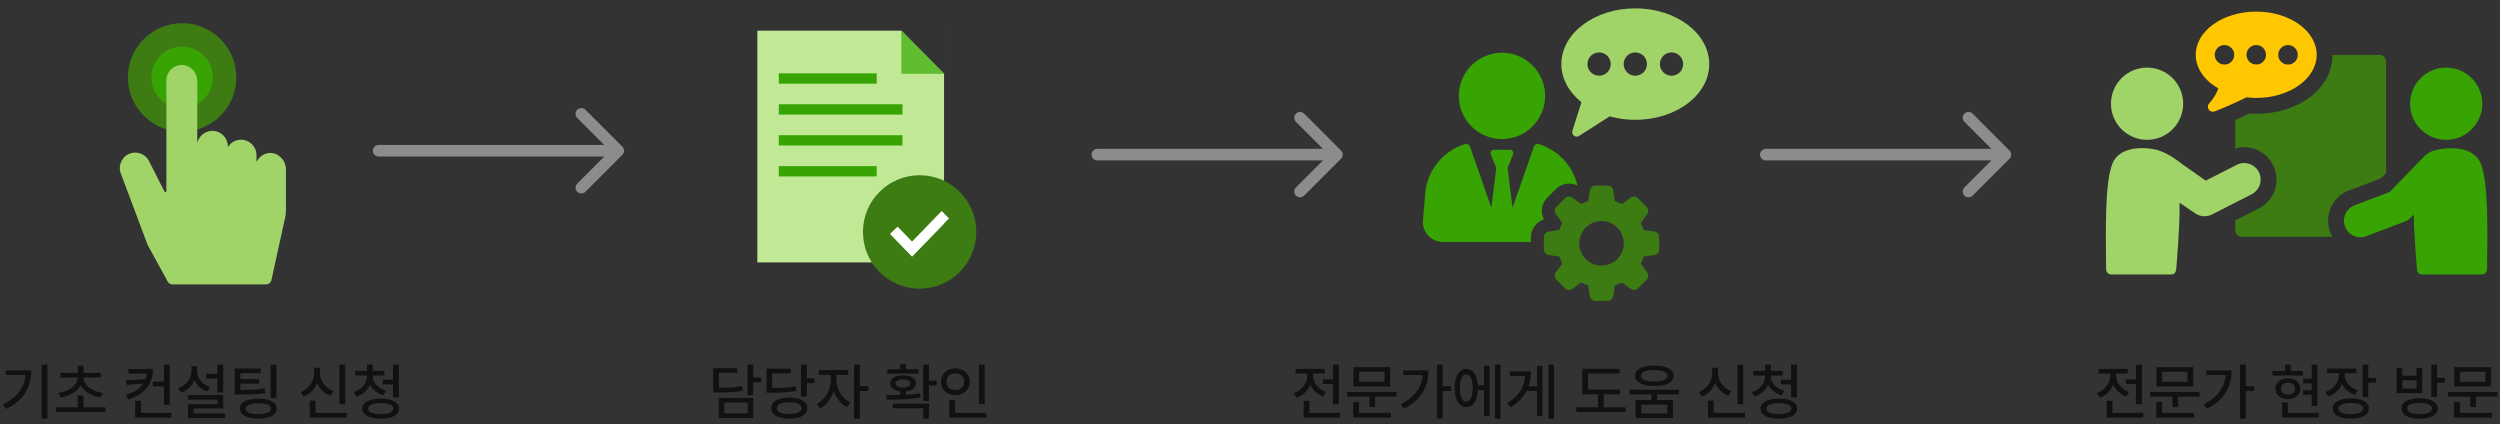 <svg width="448" height="76" viewBox="0 0 448 76" fill="none" xmlns="http://www.w3.org/2000/svg">
<rect x="0" y="0" width="448" height="76" fill="#333333" stroke="none"/>
<g clip-path="url(#clip0_5868_58370)">
<path fill-rule="evenodd" clip-rule="evenodd" d="M161.525 5.495H135.715V47.023H169.176V5.495H169.174V13.221L161.525 5.495Z" fill="#C0E895"/>
<path d="M169.176 13.222H161.528V5.496L169.176 13.222Z" fill="#5FBC2E"/>
<path d="M157.105 13.144H139.563V14.991H157.105V13.144Z" fill="#37A403"/>
<path d="M161.721 18.685H139.563V20.533H161.721V18.685Z" fill="#37A403"/>
<path d="M161.721 24.227H139.563V26.074H161.721V24.227Z" fill="#37A403"/>
<path d="M157.105 29.769H139.563V31.616H157.105V29.769Z" fill="#37A403"/>
<path fill-rule="evenodd" clip-rule="evenodd" d="M170.076 39.127L163.44 45.968L159.518 41.926L160.844 40.64L163.44 43.315L168.751 37.841L170.076 39.127ZM154.642 41.563C154.642 35.952 159.188 31.403 164.797 31.403C170.406 31.403 174.953 35.952 174.953 41.563C174.953 47.174 170.406 51.722 164.797 51.722C159.188 51.722 154.642 47.174 154.642 41.563Z" fill="#3C7C13"/>
<path d="M159.519 41.926L160.844 40.639L163.44 43.315L168.751 37.841L170.076 39.127L163.44 45.968L159.519 41.926Z" fill="white"/>
<path d="M134.985 67.659H136.392V68.503H134.985V70.819H133.957V65.342H134.985V67.659ZM132.118 66.814H128.829V69.487C129.821 69.48 130.615 69.457 131.214 69.417C131.813 69.374 132.406 69.293 132.994 69.174L133.113 69.996C132.493 70.13 131.858 70.218 131.209 70.262C130.56 70.305 129.68 70.328 128.569 70.332H127.801V65.981H132.118V66.814ZM134.985 74.911H128.796V71.306H134.985V74.911ZM129.803 74.077H133.979V72.129H129.803V74.077ZM144.582 67.788H145.967V68.654H144.582V71.057H143.532V65.342H144.582V67.788ZM141.433 71.241C142.09 71.241 142.661 71.319 143.148 71.474C143.635 71.625 144.01 71.844 144.273 72.129C144.537 72.41 144.668 72.746 144.668 73.135C144.668 73.529 144.537 73.867 144.273 74.153C144.01 74.437 143.635 74.654 143.148 74.802C142.664 74.954 142.093 75.029 141.433 75.029C140.769 75.029 140.195 74.954 139.708 74.802C139.22 74.654 138.846 74.437 138.583 74.153C138.319 73.867 138.187 73.529 138.187 73.135C138.187 72.749 138.319 72.413 138.583 72.129C138.846 71.844 139.22 71.625 139.708 71.474C140.198 71.319 140.773 71.241 141.433 71.241ZM141.433 72.085C140.733 72.085 140.187 72.176 139.794 72.356C139.401 72.537 139.204 72.796 139.204 73.135C139.204 73.47 139.398 73.731 139.783 73.914C140.169 74.095 140.708 74.185 141.401 74.185C142.108 74.185 142.66 74.093 143.056 73.909C143.457 73.725 143.655 73.467 143.651 73.135C143.655 72.8 143.46 72.541 143.067 72.361C142.678 72.177 142.133 72.085 141.433 72.085ZM141.693 66.901H138.382V69.52C139.359 69.52 140.154 69.498 140.768 69.455C141.385 69.412 141.989 69.329 142.58 69.206L142.688 70.039C142.061 70.17 141.422 70.256 140.773 70.299C140.124 70.343 139.244 70.364 138.133 70.364H137.354V66.057H141.693V66.901ZM149.894 68.2C149.894 68.705 150 69.217 150.213 69.737C150.426 70.256 150.721 70.729 151.1 71.155C151.479 71.576 151.906 71.901 152.382 72.129L151.798 72.951C151.257 72.692 150.778 72.305 150.359 71.793C149.944 71.281 149.625 70.702 149.402 70.056C149.178 70.756 148.85 71.385 148.417 71.944C147.988 72.504 147.499 72.919 146.951 73.189L146.356 72.367C146.832 72.135 147.261 71.797 147.644 71.349C148.029 70.898 148.331 70.395 148.547 69.839C148.767 69.284 148.877 68.737 148.877 68.2V67.171H146.702V66.316H152.003V67.171H149.894V68.2ZM154.08 69.195H155.628V70.062H154.08V75.04H153.042V65.342H154.08V69.195ZM166.469 68.232H167.854V69.087H166.469V71.869H165.441V65.353H166.469V68.232ZM158.776 70.797C159.711 70.797 160.554 70.788 161.308 70.77V70.11C160.753 70.048 160.314 69.895 159.993 69.65C159.672 69.401 159.512 69.087 159.512 68.708C159.512 68.416 159.606 68.162 159.793 67.945C159.984 67.725 160.253 67.556 160.6 67.437C160.949 67.317 161.355 67.258 161.816 67.258C162.282 67.258 162.687 67.317 163.034 67.437C163.383 67.556 163.654 67.723 163.845 67.94C164.036 68.156 164.132 68.412 164.132 68.708C164.132 69.087 163.973 69.401 163.656 69.65C163.338 69.895 162.902 70.048 162.347 70.11V70.732C163.317 70.689 164.168 70.617 164.9 70.516L164.976 71.241C164.06 71.4 163.124 71.502 162.168 71.549C161.212 71.593 160.125 71.616 158.906 71.62L158.776 70.797ZM166.469 75.04H165.441V73.157H159.988V72.334H166.469V75.04ZM164.618 66.944H159.014V66.176H161.308V65.266H162.347V66.176H164.618V66.944ZM161.795 67.972C161.391 67.972 161.073 68.037 160.843 68.167C160.612 68.297 160.496 68.478 160.496 68.708C160.496 68.932 160.616 69.111 160.854 69.244C161.091 69.378 161.413 69.444 161.816 69.444C162.224 69.444 162.547 69.378 162.785 69.244C163.027 69.111 163.147 68.932 163.147 68.708C163.147 68.474 163.027 68.293 162.785 68.167C162.547 68.037 162.216 67.972 161.795 67.972ZM176.466 72.4H175.427V65.353H176.466V72.4ZM176.757 74.834H170.125V71.685H171.154V73.99H176.757V74.834ZM171.208 66.002C171.691 66.002 172.129 66.107 172.522 66.316C172.915 66.522 173.223 66.809 173.447 67.177C173.671 67.541 173.783 67.954 173.783 68.416C173.783 68.874 173.671 69.287 173.447 69.656C173.223 70.02 172.915 70.307 172.522 70.516C172.129 70.725 171.691 70.83 171.208 70.83C170.721 70.83 170.279 70.727 169.882 70.522C169.489 70.312 169.181 70.023 168.957 69.656C168.734 69.287 168.621 68.874 168.621 68.416C168.621 67.954 168.734 67.541 168.957 67.177C169.181 66.809 169.489 66.522 169.882 66.316C170.279 66.107 170.721 66.002 171.208 66.002ZM171.208 66.901C170.908 66.901 170.638 66.964 170.396 67.09C170.158 67.216 169.97 67.395 169.833 67.626C169.697 67.857 169.628 68.12 169.628 68.416C169.628 68.708 169.697 68.968 169.833 69.195C169.97 69.423 170.158 69.6 170.396 69.726C170.638 69.848 170.908 69.91 171.208 69.91C171.503 69.91 171.77 69.848 172.008 69.726C172.246 69.6 172.434 69.423 172.571 69.195C172.707 68.968 172.776 68.708 172.776 68.416C172.776 68.12 172.707 67.857 172.571 67.626C172.434 67.395 172.246 67.216 172.008 67.09C171.77 66.964 171.503 66.901 171.208 66.901Z" fill="#111111"/>
<path d="M67.858 25.977C67.284 25.977 66.819 26.442 66.819 27.016C66.819 27.59 67.284 28.055 67.858 28.055V25.977ZM111.523 27.751C111.928 27.345 111.928 26.687 111.523 26.281L104.913 19.669C104.507 19.263 103.85 19.263 103.444 19.669C103.039 20.074 103.039 20.732 103.444 21.138L109.32 27.016L103.444 32.894C103.039 33.3 103.039 33.957 103.444 34.363C103.85 34.769 104.507 34.769 104.913 34.363L111.523 27.751ZM67.858 28.055H110.788V25.977H67.858V28.055Z" fill="#8C8C8C"/>
<path d="M196.649 26.669C196.076 26.669 195.61 27.135 195.61 27.709C195.61 28.282 196.076 28.748 196.649 28.748V26.669ZM240.314 28.443C240.719 28.038 240.719 27.38 240.314 26.974L233.704 20.361C233.298 19.955 232.641 19.955 232.235 20.361C231.83 20.767 231.83 21.425 232.235 21.831L238.111 27.709L232.235 33.586C231.83 33.992 231.83 34.65 232.235 35.056C232.641 35.462 233.298 35.462 233.704 35.056L240.314 28.443ZM196.649 28.748H239.579V26.669H196.649V28.748Z" fill="#8C8C8C"/>
<path d="M316.439 26.669C315.866 26.669 315.4 27.135 315.4 27.709C315.4 28.282 315.866 28.748 316.439 28.748V26.669ZM360.104 28.443C360.509 28.038 360.509 27.38 360.104 26.974L353.494 20.361C353.088 19.955 352.431 19.955 352.025 20.361C351.62 20.767 351.62 21.425 352.025 21.831L357.901 27.709L352.025 33.586C351.62 33.992 351.62 34.65 352.025 35.056C352.431 35.462 353.088 35.462 353.494 35.056L360.104 28.443ZM316.439 28.748H359.369V26.669H316.439V28.748Z" fill="#8C8C8C"/>
<path d="M32.635 23.587C37.999 23.587 42.347 19.237 42.347 13.872C42.347 8.506 37.999 4.156 32.635 4.156C27.272 4.156 22.924 8.506 22.924 13.872C22.924 19.237 27.272 23.587 32.635 23.587Z" fill="#3C7C13"/>
<path d="M32.863 19.375C35.901 19.249 38.262 16.682 38.136 13.642C38.01 10.603 35.444 8.241 32.406 8.367C29.367 8.494 27.006 11.06 27.133 14.1C27.259 17.14 29.825 19.501 32.863 19.375Z" fill="#37A403"/>
<path d="M48.632 27.417C47.451 27.352 46.421 28.03 45.964 29.025V27.804C45.964 26.276 44.723 25.035 43.196 25.035C42.186 25.035 41.307 25.577 40.825 26.381V26.221C40.825 24.693 39.584 23.451 38.056 23.451C36.735 23.451 35.63 24.381 35.353 25.623V14.535C35.353 13.113 34.334 11.836 32.922 11.67C31.244 11.474 29.817 12.781 29.817 14.419V34.237C29.817 34.428 29.561 34.489 29.475 34.318L26.742 28.945C26.099 27.558 24.451 26.959 23.065 27.603C21.678 28.251 21.08 29.895 21.723 31.282L26.436 43.847L30.048 50.456C30.219 50.763 30.54 50.959 30.892 50.959H47.697C48.149 50.959 48.541 50.642 48.637 50.205L51.018 39.339C51.164 38.771 51.239 38.188 51.239 37.605V30.302C51.239 28.859 50.069 27.497 48.627 27.422L48.632 27.417Z" fill="#A0D468"/>
<path d="M8.498 75.029H7.47V65.342H8.498V75.029ZM5.609 66.37C5.613 67.875 5.258 69.21 4.544 70.375C3.833 71.54 2.681 72.507 1.087 73.276L0.535 72.454C1.808 71.847 2.773 71.11 3.429 70.24C4.086 69.37 4.464 68.358 4.565 67.204H1.011V66.37H5.609ZM18.884 73.849H10.024V72.995H13.929V70.895H14.957V72.995H18.884V73.849ZM18.062 67.648H14.957C14.975 68.095 15.134 68.512 15.433 68.898C15.736 69.284 16.147 69.611 16.666 69.877C17.186 70.141 17.774 70.321 18.43 70.418L18.051 71.23C17.229 71.097 16.501 70.844 15.866 70.472C15.235 70.101 14.762 69.635 14.449 69.076C14.135 69.635 13.661 70.101 13.026 70.472C12.395 70.844 11.668 71.097 10.846 71.23L10.445 70.418C11.105 70.321 11.695 70.141 12.214 69.877C12.737 69.611 13.149 69.284 13.448 68.898C13.751 68.512 13.911 68.095 13.929 67.648H10.824V66.814H13.929V65.526H14.957V66.814H18.062V67.648ZM27.399 66.111C27.399 67.442 27.047 68.562 26.344 69.471C25.645 70.377 24.525 71.086 22.985 71.598L22.563 70.776C24.063 70.299 25.109 69.62 25.701 68.735L22.704 68.968L22.541 68.135L26.09 67.972C26.206 67.659 26.279 67.316 26.312 66.944H23.028V66.111H27.399ZM30.428 72.529H29.379V69.239H27.367V68.384H29.379V65.353H30.428V72.529ZM30.71 74.834H24.218V71.826H25.257V73.99H30.71V74.834ZM40.003 70.321H38.954V67.843H36.931V66.998H38.954V65.342H40.003V70.321ZM40.003 73.2H34.691V74.088H40.339V74.91H33.685V72.431H38.976V71.609H33.663V70.787H40.003V73.2ZM35.319 66.5C35.319 66.908 35.414 67.301 35.605 67.68C35.797 68.055 36.069 68.389 36.422 68.681C36.776 68.97 37.191 69.192 37.666 69.347L37.136 70.148C36.606 69.967 36.145 69.702 35.752 69.352C35.358 69.002 35.054 68.593 34.837 68.124C34.621 68.647 34.307 69.102 33.896 69.487C33.485 69.874 32.996 70.162 32.43 70.353L31.889 69.542C32.387 69.379 32.816 69.145 33.177 68.838C33.541 68.532 33.819 68.178 34.01 67.778C34.204 67.373 34.302 66.948 34.302 66.5V65.645H35.319V66.5ZM46.711 66.868H43.076V67.94H46.441V68.752H43.076V69.866C44.111 69.866 44.942 69.85 45.57 69.818C46.201 69.782 46.834 69.711 47.469 69.606L47.577 70.429C46.91 70.541 46.243 70.615 45.575 70.651C44.908 70.684 43.999 70.7 42.849 70.7H42.048V66.046H46.711V66.868ZM49.535 71.306H48.496V65.353H49.535V71.306ZM46.279 71.447C46.96 71.447 47.548 71.517 48.042 71.658C48.54 71.798 48.922 72.004 49.189 72.275C49.456 72.541 49.589 72.861 49.589 73.233C49.589 73.608 49.456 73.929 49.189 74.196C48.926 74.466 48.545 74.67 48.047 74.807C47.55 74.948 46.96 75.019 46.279 75.019C45.601 75.019 45.014 74.948 44.52 74.807C44.026 74.67 43.648 74.466 43.384 74.196C43.121 73.929 42.989 73.608 42.989 73.233C42.989 72.857 43.121 72.537 43.384 72.269C43.648 72.002 44.026 71.798 44.52 71.658C45.014 71.517 45.601 71.447 46.279 71.447ZM46.246 72.258C45.539 72.258 44.991 72.343 44.602 72.513C44.212 72.679 44.017 72.919 44.017 73.233C44.017 73.547 44.214 73.79 44.607 73.963C45.004 74.133 45.561 74.218 46.279 74.218C47 74.218 47.559 74.133 47.956 73.963C48.352 73.79 48.551 73.547 48.551 73.233C48.551 72.922 48.349 72.682 47.945 72.513C47.541 72.343 46.975 72.258 46.246 72.258ZM61.858 72.442H60.819V65.353H61.858V72.442ZM62.15 74.834H55.518V71.782H56.546V73.99H62.15V74.834ZM57.336 66.847C57.336 67.323 57.433 67.776 57.628 68.205C57.826 68.634 58.106 69.011 58.466 69.336C58.827 69.657 59.247 69.902 59.727 70.072L59.197 70.905C58.641 70.7 58.162 70.4 57.758 70.007C57.354 69.611 57.044 69.147 56.827 68.616C56.611 69.186 56.295 69.686 55.881 70.116C55.466 70.541 54.977 70.862 54.415 71.079L53.884 70.256C54.379 70.072 54.806 69.805 55.166 69.455C55.531 69.102 55.809 68.699 56 68.248C56.194 67.797 56.29 67.33 56.286 66.847V65.883H57.336V66.847ZM66.792 67.409C66.795 67.785 66.893 68.145 67.084 68.492C67.279 68.838 67.556 69.145 67.917 69.412C68.281 69.679 68.707 69.881 69.194 70.018L68.728 70.83C68.169 70.671 67.683 70.427 67.268 70.099C66.853 69.767 66.532 69.376 66.305 68.925C66.092 69.43 65.776 69.87 65.358 70.245C64.944 70.617 64.451 70.895 63.881 71.079L63.384 70.267C63.871 70.116 64.293 69.895 64.65 69.606C65.01 69.314 65.286 68.979 65.477 68.6C65.668 68.218 65.764 67.821 65.764 67.409V67.28H63.665V66.457H65.764V65.31H66.803V66.457H68.891V67.28H66.792V67.409ZM71.477 71.209H70.427V68.892H68.609V68.048H70.427V65.342H71.477V71.209ZM68.231 71.436C68.905 71.436 69.487 71.508 69.978 71.653C70.472 71.793 70.851 71.999 71.114 72.269C71.377 72.537 71.509 72.857 71.509 73.233C71.509 73.604 71.377 73.923 71.114 74.191C70.851 74.461 70.472 74.667 69.978 74.807C69.487 74.948 68.905 75.019 68.231 75.019C67.553 75.019 66.967 74.948 66.473 74.807C65.982 74.667 65.603 74.461 65.337 74.191C65.073 73.923 64.942 73.604 64.942 73.233C64.942 72.857 65.073 72.537 65.337 72.269C65.6 71.999 65.978 71.793 66.473 71.653C66.967 71.508 67.553 71.436 68.231 71.436ZM68.231 72.237C67.513 72.237 66.956 72.323 66.559 72.496C66.166 72.67 65.969 72.915 65.969 73.233C65.969 73.543 66.166 73.785 66.559 73.958C66.956 74.131 67.513 74.218 68.231 74.218C68.941 74.218 69.495 74.131 69.892 73.958C70.288 73.785 70.484 73.543 70.481 73.233C70.484 72.915 70.288 72.67 69.892 72.496C69.499 72.323 68.945 72.237 68.231 72.237Z" fill="#111111"/>
<path d="M269.154 24.922C273.425 24.922 276.887 21.459 276.887 17.186C276.887 12.912 273.425 9.449 269.154 9.449C264.882 9.449 261.42 12.912 261.42 17.186C261.42 21.459 264.882 24.922 269.154 24.922Z" fill="#37A403"/>
<path d="M277.274 35.42L278.822 33.877C279.453 33.245 280.294 32.899 281.179 32.899C281.714 32.899 282.213 33.016 282.677 33.255C281.857 29.675 279.178 26.878 275.757 25.819C275.391 25.702 274.999 25.916 274.867 26.282L271.048 37.233L270.167 30.077L271.134 27.678C271.297 27.276 271.002 26.832 270.564 26.832H267.733C267.3 26.832 267 27.27 267.163 27.678L268.131 30.077L267.25 37.233L263.431 26.282C263.304 25.916 262.907 25.702 262.54 25.819C258.793 26.985 255.922 30.24 255.433 34.32L254.995 39.484C254.817 41.568 256.456 43.35 258.539 43.35L274.337 43.361V42.505C274.337 41.033 275.309 39.754 276.668 39.327C276.012 38.053 276.231 36.459 277.265 35.425L277.274 35.42Z" fill="#37A403"/>
<path d="M296.448 41.491L294.564 41.216C294.33 40.646 294.264 40.493 294.03 39.922L295.17 38.395C295.476 37.987 295.435 37.416 295.073 37.06L293.526 35.512C293.164 35.15 292.599 35.114 292.191 35.415L290.665 36.556C290.094 36.316 289.941 36.255 289.371 36.021L289.096 34.136C289.025 33.632 288.592 33.26 288.083 33.26H285.899C285.39 33.26 284.962 33.632 284.886 34.136L284.611 36.021C284.04 36.255 283.888 36.322 283.317 36.556L281.79 35.415C281.383 35.109 280.818 35.15 280.456 35.512L278.909 37.06C278.552 37.416 278.506 37.987 278.812 38.395L279.952 39.922C279.718 40.493 279.652 40.646 279.418 41.216L277.534 41.491C277.03 41.563 276.658 41.996 276.658 42.5V44.685C276.658 45.194 277.03 45.622 277.534 45.698L279.418 45.974C279.652 46.544 279.718 46.697 279.952 47.267L278.812 48.79C278.506 49.198 278.552 49.768 278.909 50.125L280.456 51.668C280.818 52.03 281.383 52.07 281.79 51.765L283.317 50.624C283.888 50.858 284.04 50.924 284.611 51.159L284.886 53.043C284.957 53.547 285.39 53.919 285.899 53.919H288.083C288.592 53.919 289.02 53.547 289.096 53.043L289.371 51.159C289.941 50.924 290.094 50.858 290.665 50.624L292.191 51.765C292.599 52.07 293.164 52.024 293.526 51.668L295.073 50.125C295.435 49.768 295.476 49.198 295.17 48.79L294.03 47.262C294.264 46.692 294.33 46.539 294.564 45.974L296.453 45.698C296.957 45.627 297.329 45.194 297.329 44.685V42.5C297.329 41.99 296.957 41.563 296.453 41.491H296.448ZM286.993 47.588C284.789 47.588 283.002 45.8 283.002 43.6C283.002 41.4 284.789 39.607 286.993 39.607C289.198 39.607 290.985 41.395 290.985 43.6C290.985 45.805 289.198 47.588 286.993 47.588Z" fill="#3C7C13"/>
<path d="M293.047 1.498C285.725 1.498 279.794 5.97 279.794 11.486C279.794 14.129 281.168 16.528 283.394 18.316L281.774 23.44C281.551 24.153 282.34 24.759 282.966 24.357L288.454 20.848C289.885 21.245 291.427 21.474 293.047 21.474C300.368 21.474 306.299 17.002 306.299 11.491C306.299 5.98 300.368 1.498 293.047 1.498ZM286.555 13.569C285.405 13.569 284.468 12.637 284.468 11.481C284.468 10.325 285.4 9.393 286.555 9.393C287.711 9.393 288.642 10.325 288.642 11.481C288.642 12.637 287.706 13.569 286.555 13.569ZM293.047 13.569C291.896 13.569 290.959 12.637 290.959 11.481C290.959 10.325 291.891 9.393 293.047 9.393C294.203 9.393 295.134 10.325 295.134 11.481C295.134 12.637 294.203 13.569 293.047 13.569ZM299.538 13.569C298.388 13.569 297.451 12.637 297.451 11.481C297.451 10.325 298.382 9.393 299.538 9.393C300.694 9.393 301.625 10.325 301.625 11.481C301.625 12.637 300.694 13.569 299.538 13.569Z" fill="#A0D468"/>
<path d="M239.92 72.442H238.871V68.817H237.042V67.972H238.871V65.353H239.92V72.442ZM240.169 74.834H233.613V71.826H234.651V73.99H240.169V74.834ZM235.3 67.29C235.304 67.702 235.4 68.102 235.587 68.492C235.774 68.882 236.043 69.228 236.393 69.531C236.747 69.834 237.161 70.069 237.637 70.235L237.118 71.035C236.58 70.848 236.114 70.57 235.717 70.202C235.324 69.834 235.019 69.405 234.803 68.914C234.59 69.455 234.275 69.93 233.856 70.337C233.437 70.745 232.942 71.05 232.368 71.252L231.838 70.429C232.329 70.26 232.756 70.014 233.12 69.693C233.488 69.372 233.769 69.004 233.964 68.589C234.162 68.174 234.261 67.745 234.261 67.301V66.933H232.152V66.1H237.377V66.933H235.3V67.29ZM250.263 71.079H246.422V72.941H245.394V71.079H241.402V70.245H250.263V71.079ZM249.116 69.25H242.528V65.786H249.116V69.25ZM243.545 68.416H248.1V66.609H243.545V68.416ZM249.279 74.834H242.495V72.053H243.534V73.99H249.279V74.834ZM258.54 69.206H260.044V70.062H258.54V75.029H257.501V65.342H258.54V69.206ZM255.997 66.37C255.994 67.843 255.637 69.167 254.926 70.343C254.219 71.516 253.102 72.482 251.572 73.243L250.999 72.454C253.415 71.238 254.732 69.492 254.948 67.215H251.475V66.37H255.997ZM268.894 75.029H267.898V65.342H268.894V75.029ZM266.925 74.564H265.951V69.899H264.847C264.819 70.526 264.714 71.07 264.534 71.528C264.357 71.986 264.115 72.338 263.809 72.583C263.502 72.828 263.149 72.951 262.748 72.951C262.33 72.951 261.964 72.814 261.65 72.54C261.337 72.262 261.095 71.865 260.925 71.349C260.756 70.833 260.671 70.227 260.671 69.531C260.671 68.838 260.756 68.234 260.925 67.718C261.095 67.202 261.337 66.805 261.65 66.527C261.964 66.25 262.33 66.111 262.748 66.111C263.142 66.111 263.488 66.23 263.787 66.468C264.09 66.702 264.331 67.04 264.512 67.48C264.692 67.92 264.802 68.441 264.842 69.044H265.951V65.526H266.925V74.564ZM262.748 67.085C262.518 67.085 262.316 67.182 262.143 67.377C261.973 67.568 261.841 67.848 261.748 68.216C261.657 68.584 261.612 69.022 261.612 69.531C261.612 70.039 261.657 70.478 261.748 70.846C261.841 71.214 261.973 71.498 262.143 71.696C262.316 71.89 262.518 71.988 262.748 71.988C262.987 71.988 263.192 71.89 263.365 71.696C263.542 71.498 263.675 71.214 263.766 70.846C263.859 70.478 263.906 70.039 263.906 69.531C263.906 69.019 263.859 68.58 263.766 68.216C263.675 67.848 263.542 67.568 263.365 67.377C263.192 67.182 262.987 67.085 262.748 67.085ZM278.48 75.029H277.484V65.342H278.48V75.029ZM276.413 74.564H275.439V70.062H273.562C272.956 71.234 271.999 72.201 270.69 72.962L270.094 72.226C271.108 71.627 271.876 70.925 272.399 70.121C272.922 69.316 273.227 68.405 273.314 67.388H270.56V66.544H274.336C274.336 67.536 274.197 68.431 273.919 69.228H275.439V65.58H276.413V74.564ZM290.315 70.657H287.384V72.995H291.322V73.86H282.461V72.995H286.356V70.657H283.554V66.078H290.218V66.933H284.581V69.812H290.315V70.657ZM296.439 65.505C297.15 65.505 297.765 65.579 298.284 65.726C298.807 65.874 299.209 66.087 299.49 66.365C299.772 66.643 299.912 66.973 299.912 67.355C299.912 67.731 299.772 68.055 299.49 68.329C299.209 68.6 298.807 68.809 298.284 68.957C297.765 69.102 297.15 69.174 296.439 69.174C295.736 69.174 295.123 69.102 294.6 68.957C294.081 68.809 293.681 68.6 293.399 68.329C293.118 68.055 292.977 67.731 292.977 67.355C292.977 66.973 293.118 66.643 293.399 66.365C293.681 66.087 294.081 65.874 294.6 65.726C295.123 65.579 295.736 65.505 296.439 65.505ZM296.407 66.316C295.664 66.316 295.085 66.406 294.67 66.587C294.256 66.767 294.048 67.023 294.048 67.355C294.048 67.68 294.259 67.931 294.681 68.108C295.104 68.281 295.689 68.369 296.439 68.373C297.197 68.369 297.786 68.281 298.208 68.108C298.633 67.931 298.848 67.68 298.852 67.355C298.848 67.023 298.632 66.767 298.203 66.587C297.774 66.406 297.175 66.316 296.407 66.316ZM299.793 74.91H293.096V71.685H295.941V70.678H292.025V69.845H300.864V70.678H296.959V71.685H299.793V74.91ZM294.113 74.088H298.776V72.519H294.113V74.088ZM312.398 72.442H311.359V65.353H312.398V72.442ZM312.69 74.834H306.058V71.782H307.085V73.99H312.69V74.834ZM307.875 66.847C307.875 67.323 307.972 67.776 308.168 68.205C308.366 68.634 308.645 69.011 309.006 69.336C309.366 69.657 309.786 69.902 310.266 70.072L309.736 70.905C309.181 70.7 308.701 70.4 308.297 70.007C307.893 69.611 307.583 69.147 307.366 68.616C307.15 69.186 306.835 69.686 306.42 70.116C306.005 70.541 305.517 70.862 304.954 71.079L304.424 70.256C304.918 70.072 305.345 69.805 305.706 69.455C306.07 69.102 306.348 68.699 306.539 68.248C306.734 67.797 306.829 67.33 306.826 66.847V65.883H307.875V66.847ZM317.331 67.409C317.335 67.785 317.432 68.145 317.623 68.492C317.818 68.838 318.096 69.145 318.456 69.412C318.821 69.679 319.246 69.881 319.733 70.018L319.268 70.83C318.709 70.671 318.222 70.427 317.807 70.099C317.393 69.767 317.071 69.376 316.844 68.925C316.632 69.43 316.316 69.87 315.898 70.245C315.483 70.617 314.991 70.895 314.421 71.079L313.923 70.267C314.41 70.116 314.832 69.895 315.189 69.606C315.549 69.314 315.826 68.979 316.017 68.6C316.208 68.218 316.304 67.821 316.304 67.409V67.28H314.204V66.457H316.304V65.31H317.342V66.457H319.43V67.28H317.331V67.409ZM322.016 71.209H320.966V68.892H319.149V68.048H320.966V65.342H322.016V71.209ZM318.77 71.436C319.444 71.436 320.027 71.508 320.518 71.653C321.011 71.793 321.39 71.999 321.653 72.269C321.916 72.537 322.049 72.857 322.049 73.233C322.049 73.604 321.916 73.923 321.653 74.191C321.39 74.461 321.011 74.667 320.518 74.807C320.027 74.948 319.444 75.019 318.77 75.019C318.092 75.019 317.506 74.948 317.012 74.807C316.522 74.667 316.143 74.461 315.876 74.191C315.612 73.923 315.481 73.604 315.481 73.233C315.481 72.857 315.612 72.537 315.876 72.269C316.139 71.999 316.518 71.793 317.012 71.653C317.506 71.508 318.092 71.436 318.77 71.436ZM318.77 72.237C318.053 72.237 317.495 72.323 317.098 72.496C316.705 72.67 316.509 72.915 316.509 73.233C316.509 73.543 316.705 73.785 317.098 73.958C317.495 74.131 318.053 74.218 318.77 74.218C319.48 74.218 320.034 74.131 320.431 73.958C320.828 73.785 321.024 73.543 321.02 73.233C321.024 72.915 320.828 72.67 320.431 72.496C320.038 72.323 319.484 72.237 318.77 72.237Z" fill="#111111"/>
<path d="M420.931 34.139L426.628 31.967L427.579 30.998V11.027C427.579 10.372 427.059 9.842 426.395 9.842H417.997C417.988 15.766 411.986 20.398 404.324 20.398C403.92 20.398 403.507 20.389 403.077 20.353C402.188 20.783 401.345 21.169 400.564 21.511V26.6C401.085 26.447 401.614 26.375 402.153 26.375C404.342 26.375 406.325 27.587 407.311 29.535C408.02 30.917 408.137 32.497 407.67 33.969C407.195 35.45 406.163 36.644 404.79 37.344L400.564 39.498V41.248C400.564 41.912 401.094 42.433 401.749 42.433H417.961C417.809 42.172 417.674 41.903 417.566 41.616C417.019 40.162 417.073 38.582 417.692 37.173C418.329 35.764 419.477 34.678 420.922 34.13L420.931 34.139Z" fill="#3C7C13"/>
<path d="M397.523 15.847C397.29 16.556 396.814 17.462 395.872 18.558C395.271 19.258 395.98 20.281 396.841 19.967C398.626 19.302 400.672 18.369 402.556 17.445C403.13 17.507 403.713 17.552 404.314 17.552C410.299 17.552 415.153 14.088 415.153 9.815C415.153 5.543 410.308 2.078 404.314 2.078C398.321 2.078 393.477 5.543 393.477 9.815C393.477 12.257 395.055 14.42 397.523 15.847ZM410.012 8.074C410.972 8.074 411.761 8.855 411.761 9.824C411.761 10.794 410.981 11.574 410.012 11.574C409.043 11.574 408.262 10.794 408.262 9.824C408.262 8.855 409.043 8.074 410.012 8.074ZM404.323 8.074C405.284 8.074 406.064 8.855 406.064 9.824C406.064 10.794 405.284 11.565 404.323 11.565C403.364 11.565 402.574 10.784 402.574 9.824C402.574 8.864 403.355 8.074 404.323 8.074ZM398.626 8.074C399.587 8.074 400.376 8.855 400.376 9.824C400.376 10.794 399.596 11.574 398.626 11.574C397.657 11.574 396.877 10.794 396.877 9.824C396.877 8.855 397.657 8.074 398.626 8.074Z" fill="#FFC700"/>
<path d="M444.509 29.221C443.11 25.918 438.059 26.393 436.103 27.004C435.232 27.273 434.667 27.749 434.039 28.404C433.33 29.14 428.234 34.4 428.234 34.4L421.944 36.787C420.42 37.371 419.648 39.076 420.231 40.611C420.679 41.796 421.801 42.523 422.994 42.523C423.345 42.523 423.703 42.46 424.044 42.325L430.952 39.695C431.357 39.543 431.724 39.3 432.029 38.986L432.532 38.466C432.595 41.984 433.097 47.998 433.133 48.303C433.205 48.824 433.438 49.183 434.084 49.183H444.752C445.317 49.183 445.675 48.752 445.684 48.186C445.738 41.733 445.99 32.712 444.509 29.221Z" fill="#37A403"/>
<path d="M438.354 25.056C441.925 25.056 444.823 22.157 444.823 18.584C444.823 15.012 441.925 12.113 438.354 12.113C434.784 12.113 431.886 15.012 431.886 18.584C431.886 22.157 434.784 25.056 438.354 25.056Z" fill="#37A403"/>
<path d="M404.79 30.836C404.045 29.382 402.26 28.799 400.807 29.544L395.271 32.371C395.271 32.371 392.212 30.244 391.215 29.526C390.596 29.068 388.775 27.614 386.989 27.004C385.052 26.339 379.992 25.918 378.583 29.221C377.12 32.712 377.371 41.733 377.416 48.186C377.416 48.752 377.784 49.183 378.35 49.183H389.017C389.663 49.183 389.897 48.824 389.968 48.303C390.013 47.971 390.614 40.665 390.578 37.451C390.578 37.11 390.578 36.733 390.578 36.338L393.396 38.241C393.898 38.582 394.472 38.753 395.055 38.753C395.513 38.753 395.98 38.645 396.401 38.43L403.489 34.812C404.943 34.067 405.526 32.281 404.781 30.827L404.79 30.836Z" fill="#A0D468"/>
<path d="M384.755 25.056C388.326 25.056 391.224 22.157 391.224 18.584C391.224 15.012 388.326 12.113 384.755 12.113C381.185 12.113 378.286 15.012 378.286 18.584C378.286 22.157 381.185 25.056 384.755 25.056Z" fill="#A0D468"/>
<path d="M383.826 72.442H382.777V68.817H380.948V67.972H382.777V65.353H383.826V72.442ZM384.075 74.834H377.519V71.826H378.557V73.99H384.075V74.834ZM379.206 67.29C379.21 67.702 379.306 68.102 379.493 68.492C379.681 68.882 379.949 69.228 380.3 69.531C380.653 69.834 381.068 70.069 381.543 70.235L381.024 71.036C380.487 70.848 380.02 70.57 379.623 70.202C379.23 69.834 378.925 69.405 378.709 68.914C378.496 69.456 378.181 69.93 377.762 70.337C377.344 70.745 376.848 71.05 376.275 71.252L375.744 70.429C376.235 70.26 376.662 70.014 377.027 69.693C377.394 69.372 377.676 69.004 377.871 68.589C378.069 68.174 378.168 67.745 378.168 67.301V66.933H376.058V66.1H381.284V66.933H379.206V67.29ZM394.17 71.079H390.329V72.941H389.301V71.079H385.309V70.245H394.17V71.079ZM393.023 69.25H386.434V65.786H393.023V69.25ZM387.451 68.416H392.006V66.609H387.451V68.416ZM393.185 74.834H386.401V72.053H387.44V73.99H393.185V74.834ZM402.446 69.206H403.95V70.062H402.446V75.029H401.408V65.342H402.446V69.206ZM399.904 66.371C399.9 67.843 399.543 69.167 398.832 70.343C398.125 71.516 397.008 72.482 395.478 73.243L394.905 72.454C397.322 71.238 398.638 69.492 398.854 67.215H395.381V66.371H399.904ZM415.299 72.746H414.25V70.754H412.702V69.921H414.25V68.708H412.702V67.875H414.25V65.353H415.299V72.746ZM412.681 67.301H407.228V66.479H409.49V65.331H410.517V66.479H412.681V67.301ZM409.998 67.788C410.431 67.788 410.815 67.868 411.15 68.026C411.489 68.182 411.752 68.4 411.94 68.681C412.131 68.963 412.227 69.286 412.227 69.65C412.227 70.014 412.131 70.339 411.94 70.624C411.752 70.909 411.489 71.131 411.15 71.29C410.815 71.445 410.431 71.522 409.998 71.522C409.565 71.522 409.177 71.445 408.835 71.29C408.496 71.131 408.231 70.909 408.04 70.624C407.852 70.339 407.758 70.014 407.758 69.65C407.758 69.286 407.852 68.963 408.04 68.681C408.231 68.4 408.496 68.182 408.835 68.026C409.177 67.868 409.565 67.788 409.998 67.788ZM410.009 68.589C409.76 68.589 409.54 68.633 409.349 68.719C409.158 68.806 409.008 68.93 408.9 69.093C408.792 69.251 408.735 69.438 408.732 69.65C408.732 69.863 408.786 70.05 408.894 70.213C409.003 70.372 409.15 70.495 409.338 70.581C409.529 70.668 409.749 70.711 409.998 70.711C410.243 70.711 410.46 70.668 410.647 70.581C410.838 70.495 410.986 70.372 411.09 70.213C411.199 70.05 411.253 69.863 411.253 69.65C411.253 69.441 411.201 69.257 411.096 69.098C410.991 68.936 410.844 68.811 410.652 68.725C410.465 68.634 410.251 68.589 410.009 68.589ZM415.516 74.834H408.959V72.107H409.987V73.99H415.516V74.834ZM420.179 67.117C420.175 67.529 420.265 67.92 420.449 68.292C420.637 68.663 420.906 68.993 421.255 69.282C421.605 69.567 422.022 69.787 422.505 69.942L422.007 70.754C421.462 70.577 420.992 70.317 420.595 69.975C420.199 69.629 419.892 69.221 419.676 68.752C419.463 69.293 419.148 69.764 418.729 70.164C418.31 70.561 417.813 70.859 417.236 71.057L416.716 70.245C417.211 70.076 417.64 69.832 418.004 69.515C418.372 69.197 418.652 68.833 418.843 68.421C419.037 68.007 419.136 67.576 419.14 67.128V66.879H417.02V66.035H422.267V66.879H420.179V67.117ZM424.398 67.734H425.805V68.589H424.398V71.165H423.371V65.342H424.398V67.734ZM421.271 71.392C421.935 71.392 422.509 71.465 422.992 71.609C423.479 71.75 423.852 71.958 424.112 72.231C424.375 72.502 424.506 72.825 424.506 73.2C424.506 73.579 424.375 73.906 424.112 74.18C423.852 74.454 423.479 74.661 422.992 74.802C422.509 74.947 421.935 75.019 421.271 75.019C420.604 75.019 420.028 74.947 419.54 74.802C419.053 74.661 418.679 74.454 418.415 74.18C418.155 73.906 418.026 73.579 418.026 73.2C418.026 72.825 418.155 72.502 418.415 72.231C418.679 71.958 419.053 71.75 419.54 71.609C420.031 71.465 420.608 71.392 421.271 71.392ZM421.271 72.215C420.568 72.215 420.022 72.3 419.632 72.469C419.243 72.639 419.046 72.883 419.043 73.2C419.043 73.525 419.234 73.774 419.616 73.947C420.002 74.12 420.543 74.207 421.239 74.207C421.953 74.207 422.506 74.12 422.9 73.947C423.293 73.77 423.49 73.521 423.49 73.2C423.49 72.883 423.294 72.639 422.905 72.469C422.515 72.3 421.971 72.215 421.271 72.215ZM433.594 71.371C434.258 71.371 434.832 71.445 435.315 71.593C435.802 71.737 436.175 71.947 436.435 72.221C436.698 72.495 436.829 72.821 436.829 73.2C436.829 73.583 436.698 73.911 436.435 74.185C436.175 74.46 435.802 74.669 435.315 74.813C434.832 74.957 434.258 75.029 433.594 75.029C432.927 75.029 432.35 74.957 431.863 74.813C431.376 74.669 431.002 74.46 430.738 74.185C430.478 73.911 430.349 73.583 430.349 73.2C430.349 72.821 430.478 72.495 430.738 72.221C431.002 71.947 431.376 71.737 431.863 71.593C432.354 71.445 432.931 71.371 433.594 71.371ZM433.594 72.204C432.891 72.204 432.345 72.291 431.955 72.464C431.566 72.634 431.37 72.879 431.366 73.2C431.37 73.525 431.566 73.776 431.955 73.953C432.345 74.129 432.891 74.218 433.594 74.218C434.298 74.218 434.842 74.129 435.228 73.953C435.618 73.776 435.812 73.525 435.812 73.2C435.812 72.879 435.618 72.634 435.228 72.464C434.839 72.291 434.294 72.204 433.594 72.204ZM436.721 67.723H438.128V68.589H436.721V71.133H435.694V65.342H436.721V67.723ZM430.501 67.334H433.032V65.948H434.049V70.451H429.483V65.948H430.501V67.334ZM433.032 69.629V68.146H430.501V69.629H433.032ZM447.54 71.079H443.7V72.941H442.672V71.079H438.679V70.245H447.54V71.079ZM446.394 69.25H439.805V65.786H446.394V69.25ZM440.822 68.416H445.377V66.609H440.822V68.416ZM446.556 74.834H439.772V72.053H440.811V73.99H446.556V74.834Z" fill="#111111"/>
</g>
<defs>
<clipPath id="clip0_5868_58370">
<rect width="448" height="75.506" fill="white"/>
</clipPath>
</defs>
</svg>
